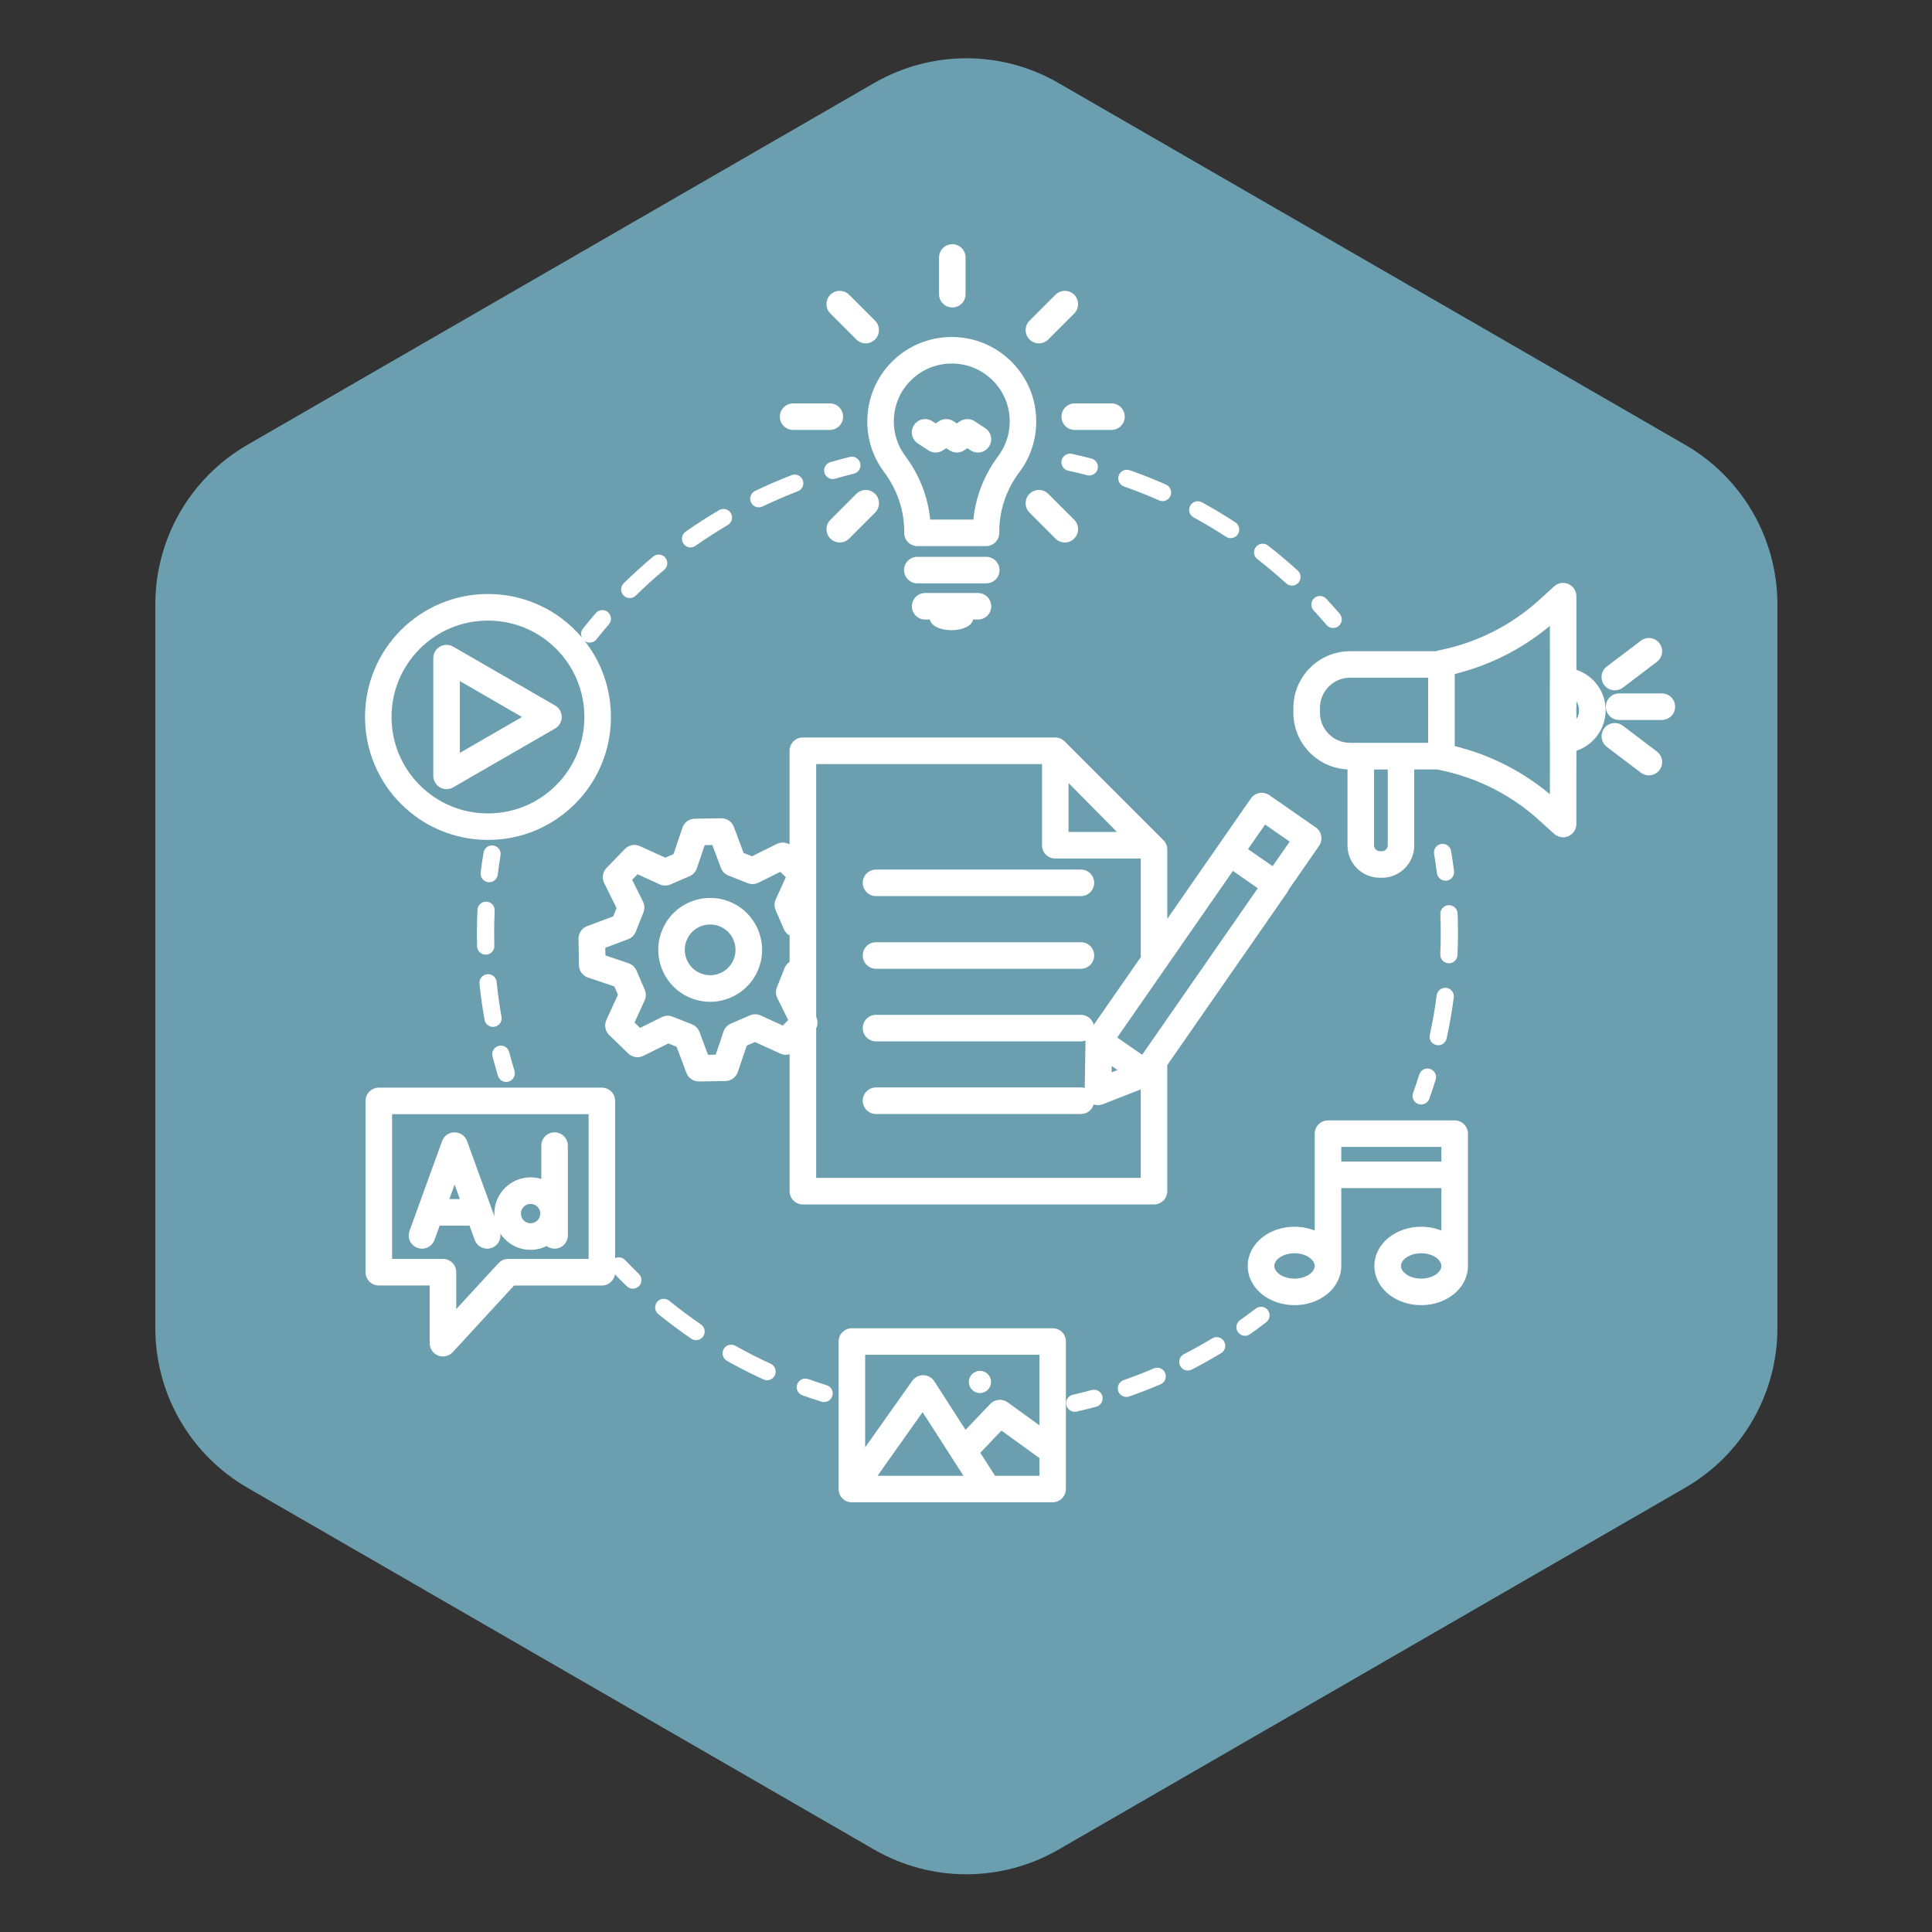 <svg xmlns="http://www.w3.org/2000/svg" xmlns:xlink="http://www.w3.org/1999/xlink" width="500" zoomAndPan="magnify" viewBox="0 0 375 375" height="500" preserveAspectRatio="xMidYMid meet" version="1.0"><rect x="0" y="0" width="375" height="375" fill="#333333" stroke="none"/><defs><clipPath id="e3dcc2bb2f"><path d="M 311 134 L 325.102 134 L 325.102 140 L 311 140 Z M 311 134 " clip-rule="nonzero"/></clipPath><clipPath id="922914325a"><path d="M 162 257 L 207 257 L 207 291.887 L 162 291.887 Z M 162 257 " clip-rule="nonzero"/></clipPath><clipPath id="509292513e"><path d="M 70.852 115 L 119 115 L 119 164 L 70.852 164 Z M 70.852 115 " clip-rule="nonzero"/></clipPath><clipPath id="0b7a206ac0"><path d="M 182 47.387 L 188 47.387 L 188 60 L 182 60 Z M 182 47.387 " clip-rule="nonzero"/></clipPath><clipPath id="bf924d992c"><path d="M 70.852 211 L 125 211 L 125 264 L 70.852 264 Z M 70.852 211 " clip-rule="nonzero"/></clipPath></defs><path fill="#6b9faf" d="M 30.148 117.258 C 30.148 115.703 30.254 114.152 30.457 112.605 C 30.66 111.062 30.965 109.539 31.371 108.031 C 31.773 106.527 32.273 105.055 32.871 103.617 C 33.465 102.18 34.152 100.785 34.934 99.434 C 35.711 98.086 36.574 96.793 37.523 95.555 C 38.469 94.32 39.492 93.148 40.594 92.047 C 41.695 90.945 42.863 89.918 44.098 88.969 C 45.332 88.02 46.621 87.152 47.969 86.371 L 169.73 16.082 C 171.082 15.305 172.477 14.617 173.914 14.023 C 175.355 13.426 176.828 12.926 178.336 12.523 C 179.84 12.121 181.367 11.82 182.91 11.617 C 184.457 11.414 186.008 11.312 187.566 11.312 C 189.125 11.312 190.676 11.414 192.223 11.617 C 193.766 11.82 195.293 12.121 196.797 12.523 C 198.305 12.926 199.777 13.426 201.215 14.023 C 202.656 14.617 204.051 15.305 205.402 16.082 L 327.148 86.371 C 328.496 87.152 329.789 88.016 331.023 88.965 C 332.262 89.914 333.43 90.941 334.531 92.043 C 335.633 93.145 336.656 94.316 337.605 95.551 C 338.555 96.789 339.418 98.082 340.199 99.43 C 340.98 100.777 341.668 102.172 342.266 103.613 C 342.863 105.051 343.363 106.523 343.77 108.031 C 344.172 109.535 344.477 111.059 344.684 112.605 C 344.887 114.148 344.992 115.699 344.996 117.258 L 344.996 257.844 C 344.992 259.402 344.887 260.957 344.684 262.5 C 344.477 264.047 344.172 265.57 343.766 267.074 C 343.363 268.582 342.859 270.055 342.262 271.492 C 341.664 272.934 340.977 274.328 340.199 275.676 C 339.418 277.023 338.555 278.316 337.605 279.555 C 336.656 280.793 335.633 281.961 334.531 283.062 C 333.43 284.164 332.258 285.191 331.023 286.141 C 329.789 287.09 328.496 287.957 327.148 288.738 L 205.402 359.035 C 204.051 359.809 202.656 360.496 201.215 361.09 C 199.777 361.684 198.301 362.184 196.797 362.586 C 195.293 362.988 193.766 363.289 192.223 363.492 C 190.676 363.695 189.125 363.797 187.566 363.797 C 186.008 363.797 184.457 363.695 182.91 363.492 C 181.367 363.289 179.84 362.988 178.336 362.586 C 176.828 362.184 175.355 361.684 173.918 361.09 C 172.477 360.496 171.082 359.809 169.73 359.035 L 47.969 288.738 C 46.621 287.957 45.332 287.09 44.098 286.141 C 42.863 285.188 41.695 284.164 40.594 283.059 C 39.496 281.957 38.469 280.785 37.523 279.551 C 36.574 278.312 35.711 277.02 34.934 275.672 C 34.156 274.32 33.469 272.926 32.871 271.488 C 32.273 270.051 31.773 268.578 31.371 267.074 C 30.969 265.566 30.664 264.043 30.457 262.5 C 30.254 260.953 30.148 259.402 30.148 257.844 Z M 30.148 117.258 " fill-opacity="1" fill-rule="nonzero"/><path fill="#ffffff" d="M 311.656 137.859 C 311.656 134.203 309.273 131.102 305.98 130.012 L 305.977 115.719 C 305.977 114.703 305.375 113.777 304.445 113.363 C 303.512 112.949 302.422 113.121 301.668 113.812 L 298.742 116.469 C 293.262 121.434 286.531 124.812 279.273 126.234 C 279.086 126.27 278.91 126.328 278.746 126.402 L 262.043 126.402 C 255.984 126.402 251.047 131.336 251.047 137.402 L 251.047 138.352 C 251.047 144.254 255.715 149.078 261.551 149.34 L 261.551 164.105 C 261.551 167.566 264.359 170.375 267.82 170.375 L 268.234 170.375 C 271.691 170.375 274.504 167.566 274.504 164.105 L 274.504 149.352 L 278.984 149.352 C 279.078 149.379 279.168 149.406 279.266 149.426 C 286.527 150.852 293.258 154.23 298.734 159.195 L 301.66 161.852 C 302.141 162.285 302.766 162.52 303.395 162.52 C 303.746 162.52 304.102 162.445 304.438 162.301 C 305.367 161.883 305.969 160.961 305.969 159.945 L 305.977 145.727 C 309.273 144.617 311.656 141.504 311.656 137.859 Z M 256.203 138.34 L 256.203 137.391 C 256.203 134.164 258.828 131.543 262.051 131.543 L 277.199 131.543 L 277.199 137.184 C 277.199 137.262 277.207 137.344 277.211 137.418 L 277.211 138.207 C 277.207 138.285 277.199 138.359 277.199 138.441 L 277.199 144.176 L 262.051 144.176 C 258.828 144.188 256.203 141.566 256.203 138.34 Z M 269.359 164.094 C 269.359 164.707 268.855 165.211 268.242 165.211 L 267.824 165.211 C 267.211 165.211 266.707 164.707 266.707 164.094 L 266.707 149.359 L 269.363 149.359 L 269.363 164.094 Z M 282.359 144.816 L 282.359 130.824 C 289.141 129.16 295.465 125.961 300.832 121.48 L 300.836 131.883 C 300.824 131.977 300.816 132.078 300.816 132.172 L 300.816 143.547 C 300.816 143.645 300.824 143.738 300.836 143.832 L 300.832 154.156 C 295.465 149.672 289.141 146.477 282.359 144.816 Z M 305.98 139.57 L 305.98 138.445 C 305.98 138.34 305.977 138.238 305.961 138.141 L 305.961 137.488 C 305.977 137.391 305.98 137.281 305.98 137.184 L 305.98 136.133 C 306.309 136.625 306.496 137.215 306.496 137.852 C 306.504 138.488 306.309 139.082 305.98 139.57 Z M 305.98 139.57 " fill-opacity="1" fill-rule="nonzero"/><g clip-path="url(#e3dcc2bb2f)"><path fill="#ffffff" d="M 322.562 134.594 L 314.266 134.594 C 312.84 134.594 311.688 135.742 311.688 137.168 C 311.688 138.594 312.84 139.746 314.266 139.746 L 322.562 139.746 C 323.988 139.746 325.137 138.594 325.137 137.168 C 325.137 135.742 323.988 134.594 322.562 134.594 Z M 322.562 134.594 " fill-opacity="1" fill-rule="nonzero"/></g><path fill="#ffffff" d="M 313.438 133.996 C 313.977 133.996 314.527 133.832 314.988 133.477 L 321.598 128.465 C 322.73 127.609 322.957 125.988 322.094 124.859 C 321.238 123.727 319.617 123.5 318.488 124.363 L 311.875 129.375 C 310.746 130.23 310.52 131.852 311.383 132.98 C 311.891 133.645 312.66 133.996 313.438 133.996 Z M 313.438 133.996 " fill-opacity="1" fill-rule="nonzero"/><path fill="#ffffff" d="M 321.605 145.875 L 314.996 140.863 C 313.855 140.004 312.246 140.227 311.387 141.355 C 310.531 142.488 310.754 144.105 311.883 144.965 L 318.492 149.977 C 318.961 150.328 319.504 150.496 320.047 150.496 C 320.82 150.496 321.59 150.141 322.102 149.473 C 322.957 148.348 322.734 146.73 321.605 145.875 Z M 321.605 145.875 " fill-opacity="1" fill-rule="nonzero"/><g clip-path="url(#922914325a)"><path fill="#ffffff" d="M 204.324 257.816 L 165.344 257.816 C 163.918 257.816 162.77 258.965 162.77 260.391 L 162.77 289.027 C 162.77 289.082 162.77 289.133 162.777 289.18 C 162.777 289.195 162.777 289.207 162.777 289.223 C 162.777 289.262 162.781 289.309 162.789 289.348 C 162.789 289.359 162.789 289.367 162.797 289.383 C 162.809 289.496 162.836 289.602 162.863 289.711 C 162.863 289.711 162.863 289.715 162.863 289.715 C 162.91 289.883 162.977 290.051 163.055 290.203 C 163.055 290.203 163.055 290.211 163.055 290.211 C 163.055 290.211 163.055 290.211 163.055 290.219 C 163.109 290.316 163.172 290.41 163.23 290.504 C 163.238 290.512 163.242 290.527 163.25 290.531 C 163.277 290.574 163.305 290.605 163.336 290.645 C 163.344 290.652 163.344 290.66 163.352 290.66 C 163.383 290.699 163.418 290.738 163.449 290.773 C 163.465 290.785 163.473 290.793 163.484 290.805 C 163.512 290.832 163.539 290.867 163.57 290.895 C 163.578 290.898 163.59 290.914 163.598 290.922 C 163.637 290.953 163.672 290.988 163.711 291.02 C 163.719 291.027 163.727 291.035 163.73 291.035 C 163.766 291.062 163.805 291.086 163.84 291.113 C 163.848 291.121 163.859 291.129 163.867 291.133 C 163.953 291.195 164.047 291.254 164.148 291.309 C 164.148 291.309 164.152 291.309 164.152 291.316 C 164.301 291.395 164.461 291.457 164.629 291.504 C 164.637 291.504 164.637 291.504 164.641 291.504 C 164.75 291.535 164.863 291.555 164.969 291.57 C 164.977 291.57 164.988 291.57 164.996 291.57 C 165.043 291.574 165.082 291.582 165.129 291.582 C 165.145 291.582 165.156 291.582 165.172 291.582 C 165.223 291.59 165.277 291.59 165.332 291.59 L 204.312 291.59 C 205.734 291.59 206.887 290.438 206.887 289.012 L 206.887 260.391 C 206.898 258.965 205.75 257.816 204.324 257.816 Z M 201.75 262.965 L 201.75 276.648 L 195.578 272.191 C 194.535 271.438 193.098 271.57 192.207 272.5 L 187.41 277.531 L 181.348 268.113 C 180.887 267.391 180.098 266.949 179.242 266.926 C 178.383 266.906 177.574 267.316 177.078 268.012 L 167.926 280.93 L 167.926 262.961 L 201.75 262.961 Z M 179.074 274.105 L 184.762 282.945 C 184.789 282.992 184.812 283.031 184.84 283.078 L 187.016 286.449 L 170.328 286.449 Z M 201.75 286.449 L 193.145 286.449 L 190.273 281.988 L 194.383 277.68 L 201.75 283 Z M 201.75 286.449 " fill-opacity="1" fill-rule="nonzero"/></g><path fill="#ffffff" d="M 192.363 268.238 C 192.363 268.523 192.309 268.801 192.199 269.062 C 192.09 269.328 191.934 269.559 191.73 269.762 C 191.527 269.965 191.297 270.121 191.031 270.23 C 190.77 270.34 190.492 270.395 190.207 270.395 C 189.922 270.395 189.648 270.34 189.383 270.23 C 189.117 270.121 188.887 269.965 188.684 269.762 C 188.48 269.559 188.324 269.328 188.215 269.062 C 188.105 268.801 188.051 268.523 188.051 268.238 C 188.051 267.953 188.105 267.68 188.215 267.414 C 188.324 267.152 188.48 266.918 188.684 266.715 C 188.887 266.512 189.117 266.359 189.383 266.25 C 189.648 266.141 189.922 266.086 190.207 266.086 C 190.492 266.086 190.77 266.141 191.031 266.25 C 191.297 266.359 191.527 266.512 191.73 266.715 C 191.934 266.918 192.09 267.152 192.199 267.414 C 192.309 267.68 192.363 267.953 192.363 268.238 Z M 192.363 268.238 " fill-opacity="1" fill-rule="nonzero"/><g clip-path="url(#509292513e)"><path fill="#ffffff" d="M 77.836 156.043 C 80.023 158.23 82.582 159.957 85.426 161.156 C 88.367 162.398 91.492 163.027 94.719 163.027 C 97.941 163.027 101.066 162.398 104.012 161.156 C 106.855 159.949 109.402 158.23 111.598 156.043 C 113.793 153.855 115.512 151.301 116.711 148.457 C 117.953 145.512 118.582 142.387 118.582 139.164 C 118.582 135.945 117.953 132.812 116.711 129.871 C 115.879 127.902 114.805 126.082 113.492 124.418 C 113.785 124.625 114.121 124.73 114.461 124.73 C 114.957 124.73 115.445 124.516 115.773 124.094 C 116.551 123.113 117.359 122.137 118.184 121.184 C 118.785 120.48 118.703 119.434 118.008 118.824 C 117.305 118.223 116.254 118.301 115.645 118.996 C 114.797 119.98 113.961 120.996 113.152 122.016 C 112.75 122.516 112.688 123.184 112.938 123.734 C 112.516 123.23 112.066 122.75 111.598 122.281 C 109.41 120.094 106.855 118.367 104.012 117.172 C 101.066 115.926 97.941 115.297 94.719 115.297 C 91.492 115.297 88.367 115.926 85.426 117.172 C 82.582 118.375 80.031 120.094 77.836 122.281 C 75.645 124.469 73.922 127.027 72.727 129.871 C 71.48 132.812 70.852 135.938 70.852 139.164 C 70.852 142.383 71.48 145.512 72.727 148.457 C 73.922 151.301 75.645 153.855 77.836 156.043 Z M 81.477 125.934 C 85.012 122.402 89.715 120.457 94.711 120.457 C 99.711 120.457 104.414 122.402 107.945 125.934 C 111.477 129.469 113.426 134.172 113.426 139.168 C 113.426 144.168 111.477 148.871 107.945 152.402 C 104.414 155.938 99.711 157.883 94.711 157.883 C 89.715 157.883 85.012 155.938 81.477 152.402 C 77.945 148.871 75.996 144.168 75.996 139.168 C 75.996 134.172 77.945 129.477 81.477 125.934 Z M 81.477 125.934 " fill-opacity="1" fill-rule="nonzero"/></g><path fill="#ffffff" d="M 85.391 152.824 C 85.793 153.051 86.234 153.172 86.676 153.172 C 87.117 153.172 87.566 153.059 87.961 152.824 L 107.75 141.398 C 108.547 140.938 109.035 140.086 109.035 139.168 C 109.035 138.254 108.547 137.395 107.75 136.941 L 87.961 125.516 C 87.164 125.051 86.18 125.051 85.383 125.516 C 84.59 125.977 84.102 126.824 84.102 127.742 L 84.102 150.598 C 84.105 151.512 84.594 152.363 85.391 152.824 Z M 89.258 132.203 L 101.32 139.168 L 89.258 146.133 Z M 89.258 132.203 " fill-opacity="1" fill-rule="nonzero"/><path fill="#ffffff" d="M 171.613 91.641 C 172.871 93.312 173.84 95.152 174.504 97.105 C 175.172 99.07 175.508 101.113 175.508 103.168 L 175.508 103.43 C 175.508 104.852 176.66 106.004 178.082 106.004 L 191.383 106.004 C 192.809 106.004 193.961 104.852 193.961 103.43 L 193.961 103.168 C 193.961 101.113 194.297 99.07 194.965 97.113 C 195.625 95.16 196.598 93.324 197.848 91.66 C 199.996 88.801 201.133 85.398 201.133 81.809 C 201.133 77.434 199.434 73.32 196.344 70.23 C 193.25 67.133 189.145 65.426 184.773 65.41 C 184.762 65.41 184.746 65.41 184.742 65.41 C 180.398 65.41 176.312 67.086 173.227 70.113 C 170.137 73.16 168.402 77.234 168.344 81.59 C 168.297 85.242 169.426 88.723 171.613 91.641 Z M 173.492 81.656 C 173.535 78.664 174.719 75.867 176.84 73.789 C 178.953 71.707 181.758 70.562 184.742 70.562 C 184.746 70.562 184.754 70.562 184.77 70.562 C 187.766 70.57 190.582 71.742 192.703 73.863 C 194.824 75.984 195.988 78.805 195.988 81.805 C 195.988 84.258 195.211 86.594 193.738 88.555 C 192.16 90.656 190.93 92.977 190.094 95.453 C 189.496 97.211 189.109 99.02 188.93 100.852 L 180.551 100.852 C 180.371 99.02 179.984 97.211 179.383 95.445 C 178.547 92.977 177.312 90.656 175.734 88.547 C 174.238 86.547 173.461 84.164 173.492 81.656 Z M 173.492 81.656 " fill-opacity="1" fill-rule="nonzero"/><path fill="#ffffff" d="M 194.008 110.652 C 194.008 109.23 192.855 108.078 191.43 108.078 L 178.059 108.078 C 176.633 108.078 175.48 109.23 175.48 110.652 C 175.48 112.078 176.633 113.23 178.059 113.23 L 191.43 113.23 C 192.852 113.23 194.008 112.078 194.008 110.652 Z M 194.008 110.652 " fill-opacity="1" fill-rule="nonzero"/><path fill="#ffffff" d="M 179.574 115.102 C 178.152 115.102 177 116.254 177 117.68 C 177 119.105 178.152 120.254 179.574 120.254 L 180.492 120.254 C 180.645 121.414 182.465 122.324 184.68 122.324 C 186.902 122.324 188.715 121.414 188.867 120.254 L 189.824 120.254 C 191.25 120.254 192.402 119.105 192.402 117.68 C 192.402 116.254 191.25 115.102 189.824 115.102 Z M 179.574 115.102 " fill-opacity="1" fill-rule="nonzero"/><path fill="#ffffff" d="M 206.031 80.875 C 206.031 82.297 207.18 83.449 208.605 83.449 L 215.73 83.449 C 217.156 83.449 218.309 82.297 218.309 80.875 C 218.309 79.449 217.156 78.297 215.73 78.297 L 208.605 78.297 C 207.188 78.297 206.031 79.449 206.031 80.875 Z M 206.031 80.875 " fill-opacity="1" fill-rule="nonzero"/><path fill="#ffffff" d="M 153.945 83.449 L 161.07 83.449 C 162.496 83.449 163.645 82.297 163.645 80.875 C 163.645 79.449 162.496 78.297 161.07 78.297 L 153.945 78.297 C 152.52 78.297 151.367 79.449 151.367 80.875 C 151.367 82.293 152.523 83.449 153.945 83.449 Z M 153.945 83.449 " fill-opacity="1" fill-rule="nonzero"/><path fill="#ffffff" d="M 199.828 95.859 C 198.824 96.863 198.824 98.496 199.828 99.5 L 204.867 104.539 C 205.367 105.039 206.031 105.293 206.688 105.293 C 207.348 105.293 208.004 105.039 208.508 104.539 C 209.508 103.535 209.508 101.902 208.508 100.898 L 203.469 95.859 C 202.465 94.852 200.832 94.852 199.828 95.859 Z M 199.828 95.859 " fill-opacity="1" fill-rule="nonzero"/><path fill="#ffffff" d="M 166.207 65.887 C 166.711 66.387 167.371 66.645 168.027 66.645 C 168.684 66.645 169.344 66.387 169.848 65.887 C 170.852 64.883 170.852 63.25 169.848 62.246 L 164.809 57.207 C 163.805 56.207 162.172 56.207 161.168 57.207 C 160.168 58.211 160.168 59.844 161.168 60.848 Z M 166.207 65.887 " fill-opacity="1" fill-rule="nonzero"/><g clip-path="url(#0b7a206ac0)"><path fill="#ffffff" d="M 184.84 59.676 C 186.266 59.676 187.418 58.527 187.418 57.102 L 187.418 49.977 C 187.418 48.551 186.266 47.398 184.84 47.398 C 183.418 47.398 182.266 48.551 182.266 49.977 L 182.266 57.102 C 182.266 58.527 183.418 59.676 184.84 59.676 Z M 184.84 59.676 " fill-opacity="1" fill-rule="nonzero"/></g><path fill="#ffffff" d="M 201.648 66.645 C 202.309 66.645 202.965 66.387 203.469 65.887 L 208.508 60.848 C 209.508 59.844 209.508 58.211 208.508 57.207 C 207.504 56.207 205.871 56.207 204.867 57.207 L 199.828 62.246 C 198.824 63.25 198.824 64.883 199.828 65.887 C 200.328 66.387 200.984 66.645 201.648 66.645 Z M 201.648 66.645 " fill-opacity="1" fill-rule="nonzero"/><path fill="#ffffff" d="M 162.996 105.293 C 163.66 105.293 164.312 105.039 164.816 104.539 L 169.855 99.5 C 170.859 98.496 170.859 96.863 169.855 95.859 C 168.852 94.855 167.219 94.855 166.215 95.859 L 161.176 100.898 C 160.172 101.902 160.172 103.535 161.176 104.539 C 161.68 105.039 162.332 105.293 162.996 105.293 Z M 162.996 105.293 " fill-opacity="1" fill-rule="nonzero"/><path fill="#ffffff" d="M 178.156 86.078 L 180.203 87.418 C 181.062 87.973 182.164 87.973 183.02 87.418 L 183.664 86.996 L 184.305 87.418 C 185.164 87.973 186.266 87.973 187.121 87.418 L 187.766 86.996 L 188.406 87.418 C 188.844 87.699 189.332 87.84 189.812 87.84 C 190.656 87.84 191.477 87.422 191.973 86.668 C 192.75 85.477 192.414 83.879 191.223 83.102 L 189.176 81.762 C 188.32 81.207 187.215 81.207 186.359 81.762 L 185.719 82.184 L 185.074 81.762 C 184.219 81.207 183.113 81.207 182.258 81.762 L 181.617 82.184 L 180.973 81.762 C 179.781 80.988 178.184 81.32 177.406 82.512 C 176.633 83.711 176.965 85.305 178.156 86.078 Z M 178.156 86.078 " fill-opacity="1" fill-rule="nonzero"/><path fill="#ffffff" d="M 282.352 217.469 L 257.762 217.469 C 256.336 217.469 255.188 218.621 255.188 220.047 L 255.188 238.848 C 253.977 238.363 252.637 238.109 251.258 238.109 C 248.957 238.109 246.762 238.828 245.082 240.125 C 243.238 241.555 242.18 243.59 242.18 245.719 C 242.18 247.848 243.238 249.887 245.082 251.316 C 246.762 252.617 248.949 253.332 251.258 253.332 C 253.566 253.332 255.754 252.617 257.434 251.316 C 259.281 249.887 260.34 247.852 260.34 245.719 L 260.34 230.605 L 279.773 230.605 L 279.773 238.848 C 278.562 238.363 277.227 238.109 275.848 238.109 C 273.547 238.109 271.352 238.828 269.672 240.125 C 267.824 241.555 266.77 243.59 266.77 245.719 C 266.77 247.848 267.824 249.887 269.672 251.316 C 271.352 252.617 273.539 253.332 275.848 253.332 C 278.156 253.332 280.344 252.617 282.023 251.316 C 283.871 249.887 284.926 247.852 284.926 245.719 L 284.926 220.047 C 284.926 218.621 283.777 217.469 282.352 217.469 Z M 251.258 248.18 C 248.945 248.18 247.332 246.883 247.332 245.719 C 247.332 244.555 248.945 243.258 251.258 243.258 C 253.574 243.258 255.188 244.555 255.188 245.719 C 255.188 246.883 253.574 248.18 251.258 248.18 Z M 260.34 225.457 L 260.34 222.617 L 279.773 222.617 L 279.773 225.457 Z M 275.848 248.18 C 273.531 248.18 271.922 246.883 271.922 245.719 C 271.922 244.555 273.531 243.258 275.848 243.258 C 278.164 243.258 279.773 244.555 279.773 245.719 C 279.773 246.883 278.164 248.18 275.848 248.18 Z M 275.848 248.18 " fill-opacity="1" fill-rule="nonzero"/><path fill="#ffffff" d="M 170.035 173.934 L 209.805 173.934 C 211.23 173.934 212.379 172.785 212.379 171.359 C 212.379 169.934 211.23 168.781 209.805 168.781 L 170.035 168.781 C 168.609 168.781 167.457 169.934 167.457 171.359 C 167.457 172.785 168.617 173.934 170.035 173.934 Z M 170.035 173.934 " fill-opacity="1" fill-rule="nonzero"/><path fill="#ffffff" d="M 170.035 188.039 L 209.805 188.039 C 211.23 188.039 212.379 186.887 212.379 185.461 C 212.379 184.035 211.23 182.887 209.805 182.887 L 170.035 182.887 C 168.609 182.887 167.457 184.035 167.457 185.461 C 167.457 186.887 168.617 188.039 170.035 188.039 Z M 170.035 188.039 " fill-opacity="1" fill-rule="nonzero"/><path fill="#ffffff" d="M 141.551 174.992 C 136.387 172.949 130.52 175.484 128.48 180.656 C 127.488 183.16 127.535 185.898 128.605 188.371 C 129.676 190.84 131.645 192.75 134.145 193.738 C 135.344 194.215 136.602 194.449 137.852 194.449 C 139.211 194.449 140.57 194.168 141.855 193.609 C 144.324 192.539 146.23 190.574 147.219 188.07 C 149.262 182.898 146.719 177.031 141.551 174.992 Z M 142.422 186.172 C 141.941 187.395 141.012 188.359 139.801 188.883 C 138.594 189.402 137.258 189.422 136.031 188.941 C 134.809 188.461 133.844 187.531 133.324 186.32 C 132.801 185.113 132.781 183.777 133.262 182.551 C 134.027 180.617 135.887 179.441 137.848 179.441 C 138.449 179.441 139.059 179.555 139.652 179.789 C 142.18 180.777 143.418 183.641 142.422 186.172 Z M 142.422 186.172 " fill-opacity="1" fill-rule="nonzero"/><path fill="#ffffff" d="M 249.84 173.227 C 249.961 173.051 250.055 172.871 250.129 172.684 L 256.031 164.18 C 256.84 163.008 256.551 161.402 255.379 160.594 L 246.375 154.344 C 245.812 153.957 245.125 153.801 244.449 153.922 C 243.777 154.043 243.176 154.426 242.789 154.984 L 236.539 163.992 L 226.57 178.352 L 226.57 164.887 C 226.57 164.207 226.297 163.551 225.816 163.07 L 206.652 143.906 C 206.613 143.867 206.574 143.832 206.531 143.793 C 206.52 143.785 206.512 143.773 206.5 143.766 C 206.457 143.73 206.418 143.699 206.379 143.672 C 206.371 143.664 206.363 143.664 206.363 143.66 C 206.316 143.625 206.277 143.598 206.23 143.566 C 206.219 143.559 206.203 143.547 206.191 143.539 C 206.152 143.512 206.105 143.484 206.062 143.465 C 206.059 143.457 206.051 143.457 206.043 143.453 C 205.996 143.426 205.949 143.406 205.898 143.379 C 205.883 143.371 205.871 143.363 205.852 143.359 C 205.805 143.336 205.758 143.316 205.711 143.305 C 205.703 143.305 205.695 143.297 205.695 143.297 C 205.641 143.277 205.594 143.266 205.543 143.25 C 205.527 143.242 205.516 143.242 205.496 143.238 C 205.449 143.223 205.402 143.211 205.348 143.203 C 205.34 143.203 205.336 143.203 205.328 143.195 C 205.273 143.184 205.223 143.176 205.168 143.172 C 205.152 143.172 205.133 143.164 205.121 143.164 C 205.074 143.156 205.027 143.156 204.98 143.148 C 204.973 143.148 204.961 143.148 204.953 143.148 C 204.906 143.148 204.867 143.145 204.82 143.145 L 155.832 143.145 C 154.406 143.145 153.254 144.293 153.254 145.719 L 153.254 163.898 C 152.52 163.465 151.59 163.41 150.801 163.805 L 145.961 166.199 L 144.336 165.559 L 142.441 160.5 C 142.066 159.488 141.105 158.828 140.027 158.828 C 140.016 158.828 140 158.828 139.988 158.828 L 134.863 158.906 C 133.77 158.926 132.816 159.621 132.461 160.66 L 130.734 165.777 L 129.129 166.473 L 124.211 164.234 C 123.219 163.777 122.051 164 121.293 164.789 L 117.727 168.469 C 116.973 169.25 116.785 170.43 117.273 171.406 L 119.668 176.242 L 119.023 177.867 L 113.969 179.762 C 112.945 180.145 112.273 181.125 112.293 182.219 L 112.375 187.344 C 112.395 188.434 113.09 189.391 114.129 189.742 L 119.246 191.469 L 119.941 193.074 L 117.699 197.992 C 117.246 198.984 117.465 200.156 118.254 200.91 L 121.938 204.477 C 122.719 205.234 123.895 205.422 124.871 204.934 L 129.711 202.535 L 131.336 203.18 L 133.23 208.238 C 133.605 209.246 134.566 209.91 135.645 209.91 C 135.656 209.91 135.672 209.91 135.684 209.91 L 140.809 209.828 C 141.902 209.809 142.855 209.113 143.211 208.078 L 144.938 202.957 L 146.543 202.262 L 151.461 204.504 C 152.043 204.766 152.68 204.805 153.262 204.629 L 153.262 231.207 C 153.262 232.633 154.414 233.781 155.836 233.781 L 223.988 233.781 C 225.414 233.781 226.562 232.633 226.562 231.207 L 226.562 206.746 Z M 215.773 206.906 L 216.902 207.688 L 215.754 208.137 Z M 221.688 204.738 L 216.855 201.379 L 239.305 169.043 L 244.133 172.402 Z M 245.551 160.043 L 250.324 163.355 L 247.012 168.125 L 242.242 164.816 Z M 216.809 161.484 L 207.402 161.484 L 207.402 151.988 Z M 150.887 193.758 L 152.988 197.992 L 151.949 199.062 L 147.648 197.105 C 146.984 196.801 146.223 196.797 145.555 197.082 L 141.848 198.691 C 141.18 198.977 140.664 199.539 140.43 200.227 L 138.918 204.711 L 137.426 204.738 L 135.773 200.309 C 135.52 199.625 134.98 199.086 134.309 198.816 L 130.555 197.332 C 129.879 197.062 129.113 197.098 128.465 197.418 L 124.23 199.52 L 123.16 198.48 L 125.121 194.18 C 125.422 193.52 125.43 192.754 125.141 192.086 L 123.535 188.379 C 123.246 187.711 122.684 187.195 121.996 186.961 L 117.512 185.449 L 117.488 183.957 L 121.914 182.305 C 122.598 182.051 123.141 181.516 123.406 180.84 L 124.895 177.086 C 125.16 176.41 125.129 175.648 124.805 174.996 L 122.703 170.762 L 123.742 169.691 L 128.043 171.652 C 128.707 171.953 129.469 171.961 130.137 171.672 L 133.844 170.066 C 134.516 169.777 135.027 169.219 135.262 168.527 L 136.777 164.047 L 138.266 164.02 L 139.922 168.449 C 140.176 169.129 140.711 169.672 141.387 169.941 L 145.141 171.426 C 145.141 171.426 145.141 171.426 145.145 171.426 C 145.172 171.438 145.199 171.445 145.227 171.457 C 145.281 171.48 145.324 171.492 145.379 171.504 C 145.414 171.52 145.453 171.523 145.492 171.531 C 145.5 171.531 145.5 171.531 145.5 171.531 C 145.535 171.539 145.574 171.547 145.605 171.551 C 145.613 171.551 145.613 171.551 145.621 171.551 C 145.652 171.559 145.695 171.566 145.727 171.57 C 145.734 171.57 145.742 171.57 145.746 171.57 C 145.781 171.578 145.816 171.578 145.848 171.586 C 145.855 171.586 145.867 171.586 145.875 171.586 C 145.91 171.586 145.934 171.594 145.969 171.594 C 145.98 171.594 145.996 171.594 146 171.594 C 146.027 171.594 146.055 171.594 146.082 171.594 C 146.094 171.594 146.117 171.594 146.129 171.594 C 146.148 171.594 146.176 171.594 146.195 171.594 C 146.215 171.594 146.234 171.594 146.258 171.594 C 146.277 171.594 146.289 171.594 146.309 171.586 C 146.336 171.586 146.363 171.578 146.383 171.578 C 146.398 171.578 146.41 171.57 146.422 171.57 C 146.449 171.566 146.484 171.566 146.512 171.559 C 146.516 171.559 146.531 171.551 146.539 171.551 C 146.57 171.547 146.605 171.539 146.629 171.531 C 146.637 171.531 146.645 171.531 146.652 171.523 C 146.684 171.52 146.719 171.512 146.75 171.5 C 146.758 171.5 146.766 171.492 146.77 171.492 C 146.805 171.484 146.84 171.473 146.871 171.457 C 146.879 171.457 146.887 171.453 146.891 171.453 C 146.926 171.438 146.957 171.434 146.992 171.418 C 147.004 171.41 147.02 171.406 147.031 171.406 C 147.059 171.391 147.094 171.387 147.121 171.371 C 147.152 171.359 147.191 171.34 147.227 171.324 L 151.461 169.223 L 152.531 170.262 L 150.57 174.562 C 150.27 175.227 150.266 175.988 150.551 176.656 L 152.156 180.363 C 152.391 180.906 152.785 181.32 153.262 181.59 L 153.262 186.699 C 152.832 186.98 152.477 187.395 152.277 187.902 L 150.793 191.656 C 150.531 192.348 150.566 193.102 150.887 193.758 Z M 158.418 228.629 L 158.418 199.598 C 158.754 198.902 158.77 198.082 158.418 197.363 L 158.418 148.309 L 202.258 148.309 L 202.258 164.066 C 202.258 165.492 203.406 166.641 204.832 166.641 L 221.418 166.641 L 221.418 185.504 C 221.418 185.59 221.426 185.676 221.434 185.762 L 212.301 198.91 C 212.012 197.801 211.008 196.977 209.805 196.977 L 170.035 196.977 C 168.609 196.977 167.457 198.129 167.457 199.551 C 167.457 200.977 168.609 202.129 170.035 202.129 L 209.805 202.129 C 210.117 202.129 210.414 202.074 210.695 201.969 C 210.695 201.98 210.695 201.988 210.695 202 L 210.547 211.18 C 210.312 211.105 210.059 211.074 209.805 211.074 L 170.035 211.074 C 168.609 211.074 167.457 212.227 167.457 213.648 C 167.457 215.074 168.609 216.227 170.035 216.227 L 209.805 216.227 C 210.98 216.227 211.973 215.438 212.281 214.367 C 212.547 214.461 212.828 214.508 213.117 214.508 C 213.43 214.508 213.75 214.445 214.051 214.332 L 221.418 211.449 L 221.418 228.629 Z M 158.418 228.629 " fill-opacity="1" fill-rule="nonzero"/><path fill="#ffffff" d="M 211.43 92.293 C 212.172 92.293 212.848 91.793 213.051 91.043 C 213.281 90.148 212.746 89.238 211.852 89.004 C 210.594 88.676 209.309 88.367 208.043 88.094 C 207.141 87.898 206.25 88.469 206.059 89.371 C 205.863 90.273 206.434 91.164 207.336 91.359 C 208.559 91.625 209.797 91.922 211.008 92.234 C 211.148 92.273 211.289 92.293 211.43 92.293 Z M 211.43 92.293 " fill-opacity="1" fill-rule="nonzero"/><path fill="#ffffff" d="M 231.684 100.43 C 233.809 101.59 235.918 102.852 237.953 104.176 C 238.234 104.363 238.555 104.453 238.863 104.453 C 239.41 104.453 239.945 104.184 240.266 103.695 C 240.773 102.918 240.555 101.883 239.777 101.379 C 237.672 100.004 235.488 98.699 233.281 97.492 C 232.473 97.051 231.453 97.352 231.012 98.164 C 230.57 98.973 230.871 99.988 231.684 100.43 Z M 231.684 100.43 " fill-opacity="1" fill-rule="nonzero"/><path fill="#ffffff" d="M 244.055 108.527 C 245.969 110.012 247.848 111.598 249.641 113.23 C 249.961 113.523 250.363 113.664 250.766 113.664 C 251.219 113.664 251.676 113.484 252.004 113.117 C 252.625 112.434 252.578 111.375 251.895 110.754 C 250.035 109.062 248.09 107.422 246.109 105.883 C 245.379 105.316 244.328 105.449 243.758 106.18 C 243.191 106.906 243.324 107.957 244.055 108.527 Z M 244.055 108.527 " fill-opacity="1" fill-rule="nonzero"/><path fill="#ffffff" d="M 217.148 92.293 C 216.844 93.164 217.305 94.121 218.176 94.43 C 220.461 95.23 222.742 96.137 224.965 97.117 C 225.188 97.219 225.414 97.266 225.641 97.266 C 226.281 97.266 226.891 96.898 227.172 96.27 C 227.547 95.426 227.168 94.438 226.324 94.062 C 224.023 93.043 221.66 92.105 219.285 91.27 C 218.41 90.965 217.457 91.418 217.148 92.293 Z M 217.148 92.293 " fill-opacity="1" fill-rule="nonzero"/><path fill="#ffffff" d="M 257.488 121.312 C 257.816 121.699 258.285 121.895 258.758 121.895 C 259.148 121.895 259.535 121.762 259.852 121.492 C 260.551 120.891 260.633 119.832 260.031 119.129 C 259.188 118.148 258.305 117.164 257.422 116.215 C 256.793 115.539 255.734 115.496 255.059 116.133 C 254.383 116.762 254.352 117.82 254.98 118.496 C 255.828 119.418 256.672 120.363 257.488 121.312 Z M 257.488 121.312 " fill-opacity="1" fill-rule="nonzero"/><path fill="#ffffff" d="M 122.23 116.086 C 122.652 116.086 123.078 115.926 123.402 115.605 C 125.168 113.871 127.027 112.188 128.926 110.602 C 129.637 110.004 129.73 108.953 129.141 108.246 C 128.547 107.535 127.496 107.441 126.785 108.031 C 124.82 109.676 122.891 111.422 121.059 113.215 C 120.402 113.867 120.391 114.922 121.039 115.586 C 121.359 115.918 121.797 116.086 122.23 116.086 Z M 122.23 116.086 " fill-opacity="1" fill-rule="nonzero"/><path fill="#ffffff" d="M 134.031 106.25 C 134.367 106.25 134.703 106.152 134.996 105.945 C 137.023 104.52 139.129 103.16 141.266 101.902 C 142.062 101.434 142.328 100.41 141.859 99.613 C 141.391 98.816 140.367 98.551 139.57 99.02 C 137.363 100.316 135.176 101.727 133.074 103.199 C 132.32 103.73 132.141 104.773 132.668 105.527 C 132.988 106.004 133.504 106.25 134.031 106.25 Z M 134.031 106.25 " fill-opacity="1" fill-rule="nonzero"/><path fill="#ffffff" d="M 147.285 98.477 C 147.527 98.477 147.773 98.422 148.008 98.309 C 150.238 97.238 152.547 96.242 154.855 95.352 C 155.715 95.02 156.145 94.055 155.816 93.191 C 155.484 92.328 154.52 91.898 153.656 92.227 C 151.262 93.145 148.871 94.176 146.562 95.293 C 145.734 95.695 145.379 96.691 145.781 97.527 C 146.062 98.121 146.664 98.477 147.285 98.477 Z M 147.285 98.477 " fill-opacity="1" fill-rule="nonzero"/><path fill="#ffffff" d="M 162.102 92.91 C 163.305 92.562 164.527 92.234 165.746 91.934 C 166.645 91.711 167.191 90.809 166.969 89.914 C 166.75 89.016 165.848 88.469 164.949 88.688 C 163.684 88.996 162.414 89.336 161.168 89.707 C 160.281 89.965 159.77 90.891 160.031 91.781 C 160.246 92.508 160.914 92.984 161.637 92.984 C 161.785 92.977 161.945 92.957 162.102 92.91 Z M 162.102 92.91 " fill-opacity="1" fill-rule="nonzero"/><path fill="#ffffff" d="M 96.652 208.812 C 96.871 209.535 97.535 210.004 98.25 210.004 C 98.41 210.004 98.57 209.984 98.738 209.93 C 99.621 209.664 100.125 208.727 99.855 207.844 C 99.496 206.645 99.148 205.422 98.832 204.203 C 98.598 203.305 97.688 202.77 96.793 203.004 C 95.895 203.238 95.359 204.148 95.594 205.047 C 95.922 206.297 96.277 207.566 96.652 208.812 Z M 96.652 208.812 " fill-opacity="1" fill-rule="nonzero"/><path fill="#ffffff" d="M 92.676 176.598 C 92.605 178.102 92.57 179.629 92.57 181.141 C 92.57 181.984 92.582 182.84 92.605 183.676 C 92.629 184.586 93.375 185.301 94.277 185.301 C 94.289 185.301 94.305 185.301 94.324 185.301 C 95.246 185.273 95.977 184.512 95.949 183.59 C 95.93 182.777 95.914 181.949 95.914 181.141 C 95.914 179.68 95.949 178.211 96.016 176.758 C 96.055 175.836 95.348 175.051 94.422 175.012 C 93.508 174.965 92.719 175.68 92.676 176.598 Z M 92.676 176.598 " fill-opacity="1" fill-rule="nonzero"/><path fill="#ffffff" d="M 94.051 197.941 C 94.195 198.75 94.898 199.32 95.695 199.32 C 95.797 199.32 95.891 199.312 95.988 199.293 C 96.898 199.133 97.508 198.262 97.34 197.352 C 96.945 195.125 96.625 192.844 96.398 190.586 C 96.305 189.672 95.48 189 94.562 189.094 C 93.648 189.188 92.977 190.012 93.07 190.93 C 93.305 193.27 93.633 195.633 94.051 197.941 Z M 94.051 197.941 " fill-opacity="1" fill-rule="nonzero"/><path fill="#ffffff" d="M 94.953 171.238 C 95.781 171.238 96.504 170.617 96.613 169.773 C 96.766 168.527 96.945 167.27 97.152 166.031 C 97.309 165.121 96.684 164.258 95.773 164.113 C 94.863 163.957 94.004 164.582 93.855 165.492 C 93.641 166.773 93.453 168.074 93.293 169.363 C 93.18 170.281 93.828 171.117 94.746 171.23 C 94.82 171.23 94.887 171.238 94.953 171.238 Z M 94.953 171.238 " fill-opacity="1" fill-rule="nonzero"/><path fill="#ffffff" d="M 160.461 268.875 C 159.262 268.5 158.059 268.098 156.875 267.676 C 156.004 267.367 155.047 267.816 154.734 268.688 C 154.426 269.559 154.875 270.516 155.742 270.828 C 156.969 271.262 158.219 271.684 159.457 272.066 C 159.625 272.121 159.793 272.141 159.953 272.141 C 160.668 272.141 161.324 271.68 161.551 270.961 C 161.84 270.086 161.344 269.148 160.461 268.875 Z M 160.461 268.875 " fill-opacity="1" fill-rule="nonzero"/><path fill="#ffffff" d="M 136.047 257.066 C 133.938 255.629 131.871 254.082 129.891 252.477 C 129.176 251.895 128.117 252 127.535 252.715 C 126.953 253.434 127.062 254.488 127.777 255.07 C 129.832 256.738 131.973 258.336 134.16 259.828 C 134.445 260.023 134.773 260.125 135.102 260.125 C 135.637 260.125 136.16 259.867 136.488 259.395 C 137.004 258.625 136.809 257.582 136.047 257.066 Z M 136.047 257.066 " fill-opacity="1" fill-rule="nonzero"/><path fill="#ffffff" d="M 149.582 264.707 C 147.266 263.641 144.965 262.473 142.742 261.219 C 141.941 260.766 140.918 261.055 140.461 261.855 C 140.008 262.66 140.293 263.684 141.098 264.137 C 143.398 265.434 145.789 266.652 148.191 267.75 C 148.418 267.852 148.652 267.906 148.887 267.906 C 149.52 267.906 150.125 267.543 150.406 266.926 C 150.785 266.086 150.418 265.094 149.582 264.707 Z M 149.582 264.707 " fill-opacity="1" fill-rule="nonzero"/><g clip-path="url(#bf924d992c)"><path fill="#ffffff" d="M 121.328 244.566 C 120.816 244.031 120.035 243.91 119.398 244.211 L 119.398 213.691 C 119.398 212.266 118.25 211.113 116.824 211.113 L 73.527 211.113 C 72.105 211.113 70.953 212.266 70.953 213.691 L 70.953 246.938 C 70.953 248.359 72.105 249.512 73.527 249.512 L 83.402 249.512 L 83.402 260.711 C 83.402 261.777 84.055 262.727 85.043 263.113 C 85.344 263.234 85.664 263.289 85.98 263.289 C 86.688 263.289 87.379 262.992 87.875 262.457 L 99.781 249.52 L 116.824 249.52 C 118.102 249.52 119.164 248.59 119.367 247.363 C 120.121 248.141 120.891 248.918 121.668 249.664 C 121.996 249.98 122.41 250.133 122.832 250.133 C 123.266 250.133 123.707 249.961 124.035 249.625 C 124.68 248.965 124.66 247.898 123.996 247.258 C 123.086 246.375 122.195 245.477 121.328 244.566 Z M 114.25 244.352 L 98.652 244.352 C 97.93 244.352 97.246 244.652 96.758 245.184 L 88.555 254.102 L 88.555 246.93 C 88.555 245.504 87.406 244.352 85.98 244.352 L 76.105 244.352 L 76.105 216.258 L 114.25 216.258 Z M 114.25 244.352 " fill-opacity="1" fill-rule="nonzero"/></g><path fill="#ffffff" d="M 243.738 253.996 C 242.742 254.758 241.727 255.512 240.695 256.234 C 239.938 256.77 239.758 257.816 240.293 258.562 C 240.621 259.027 241.137 259.273 241.66 259.273 C 241.992 259.273 242.328 259.172 242.621 258.965 C 243.684 258.215 244.742 257.434 245.773 256.645 C 246.504 256.082 246.645 255.031 246.082 254.297 C 245.52 253.559 244.477 253.434 243.738 253.996 Z M 243.738 253.996 " fill-opacity="1" fill-rule="nonzero"/><path fill="#ffffff" d="M 235.289 259.773 C 233.496 260.859 231.648 261.895 229.789 262.852 C 228.965 263.273 228.645 264.285 229.066 265.109 C 229.359 265.684 229.949 266.016 230.551 266.016 C 230.812 266.016 231.074 265.957 231.316 265.832 C 233.242 264.84 235.156 263.762 237.016 262.645 C 237.805 262.164 238.059 261.141 237.578 260.352 C 237.109 259.555 236.086 259.301 235.289 259.773 Z M 235.289 259.773 " fill-opacity="1" fill-rule="nonzero"/><path fill="#ffffff" d="M 223.949 265.609 C 222.027 266.434 220.047 267.203 218.082 267.891 C 217.211 268.199 216.75 269.148 217.051 270.02 C 217.289 270.707 217.941 271.145 218.629 271.145 C 218.809 271.145 218.996 271.109 219.176 271.051 C 221.227 270.332 223.273 269.535 225.266 268.688 C 226.117 268.324 226.512 267.344 226.145 266.492 C 225.781 265.637 224.797 265.242 223.949 265.609 Z M 223.949 265.609 " fill-opacity="1" fill-rule="nonzero"/><path fill="#ffffff" d="M 211.906 269.805 C 210.695 270.133 209.461 270.441 208.238 270.723 C 207.336 270.93 206.773 271.824 206.98 272.723 C 207.156 273.496 207.844 274.027 208.613 274.027 C 208.734 274.027 208.859 274.012 208.988 273.984 C 210.258 273.699 211.535 273.379 212.789 273.035 C 213.68 272.797 214.207 271.871 213.965 270.98 C 213.711 270.086 212.793 269.562 211.906 269.805 Z M 211.906 269.805 " fill-opacity="1" fill-rule="nonzero"/><path fill="#ffffff" d="M 281.656 165.184 C 281.5 164.273 280.637 163.656 279.727 163.812 C 278.816 163.965 278.203 164.828 278.355 165.738 C 278.562 166.977 278.75 168.234 278.906 169.477 C 279.012 170.32 279.734 170.941 280.562 170.941 C 280.633 170.941 280.703 170.938 280.777 170.93 C 281.695 170.816 282.344 169.98 282.23 169.062 C 282.062 167.773 281.867 166.469 281.656 165.184 Z M 281.656 165.184 " fill-opacity="1" fill-rule="nonzero"/><path fill="#ffffff" d="M 278.797 202.844 C 278.918 202.871 279.039 202.883 279.16 202.883 C 279.93 202.883 280.617 202.348 280.793 201.566 C 281.359 198.949 281.828 196.281 282.176 193.617 C 282.297 192.703 281.648 191.863 280.738 191.746 C 279.82 191.625 278.984 192.273 278.863 193.184 C 278.531 195.746 278.082 198.328 277.527 200.852 C 277.324 201.754 277.895 202.645 278.797 202.844 Z M 278.797 202.844 " fill-opacity="1" fill-rule="nonzero"/><path fill="#ffffff" d="M 281.152 186.973 C 281.18 186.973 281.199 186.973 281.227 186.973 C 282.117 186.973 282.859 186.273 282.898 185.375 C 282.961 183.969 282.992 182.551 282.992 181.141 C 282.992 179.867 282.965 178.578 282.918 177.305 C 282.887 176.383 282.102 175.66 281.18 175.699 C 280.258 175.734 279.539 176.516 279.574 177.441 C 279.621 178.664 279.648 179.91 279.648 181.141 C 279.648 182.5 279.621 183.875 279.562 185.227 C 279.516 186.152 280.23 186.934 281.152 186.973 Z M 281.152 186.973 " fill-opacity="1" fill-rule="nonzero"/><path fill="#ffffff" d="M 275.48 208.57 C 275.105 209.77 274.703 210.973 274.273 212.152 C 273.961 213.02 274.414 213.977 275.285 214.293 C 275.473 214.359 275.66 214.391 275.848 214.391 C 276.535 214.391 277.18 213.965 277.418 213.281 C 277.863 212.059 278.277 210.805 278.664 209.57 C 278.938 208.684 278.449 207.75 277.566 207.473 C 276.691 207.199 275.754 207.688 275.48 208.57 Z M 275.48 208.57 " fill-opacity="1" fill-rule="nonzero"/><path fill="#ffffff" d="M 81.027 242.211 C 82.367 242.699 83.848 242.004 84.328 240.672 L 85.336 237.891 L 91.133 237.891 L 92.141 240.672 C 92.523 241.719 93.516 242.371 94.562 242.371 C 94.859 242.371 95.152 242.324 95.441 242.219 C 96.613 241.797 97.281 240.613 97.113 239.43 C 98.371 241.336 100.531 242.594 102.98 242.594 C 104.105 242.594 105.164 242.324 106.105 241.859 C 106.535 242.18 107.07 242.367 107.645 242.367 C 109.07 242.367 110.219 241.215 110.219 239.789 L 110.219 222.359 C 110.219 220.938 109.07 219.785 107.645 219.785 C 106.219 219.785 105.07 220.938 105.07 222.359 L 105.07 228.836 C 104.406 228.629 103.703 228.523 102.98 228.523 C 99.102 228.523 95.949 231.68 95.949 235.555 C 95.949 235.75 95.957 235.941 95.977 236.129 L 90.656 221.484 C 90.289 220.469 89.32 219.785 88.234 219.785 C 87.152 219.785 86.18 220.461 85.812 221.484 L 79.488 238.914 C 79 240.25 79.691 241.73 81.027 242.211 Z M 102.988 233.676 C 104.023 233.676 104.867 234.52 104.867 235.555 C 104.867 236.594 104.023 237.434 102.988 237.434 C 101.949 237.434 101.109 236.594 101.109 235.555 C 101.109 234.52 101.949 233.676 102.988 233.676 Z M 89.266 232.738 L 87.219 232.738 L 88.242 229.914 Z M 89.266 232.738 " fill-opacity="1" fill-rule="nonzero"/></svg>